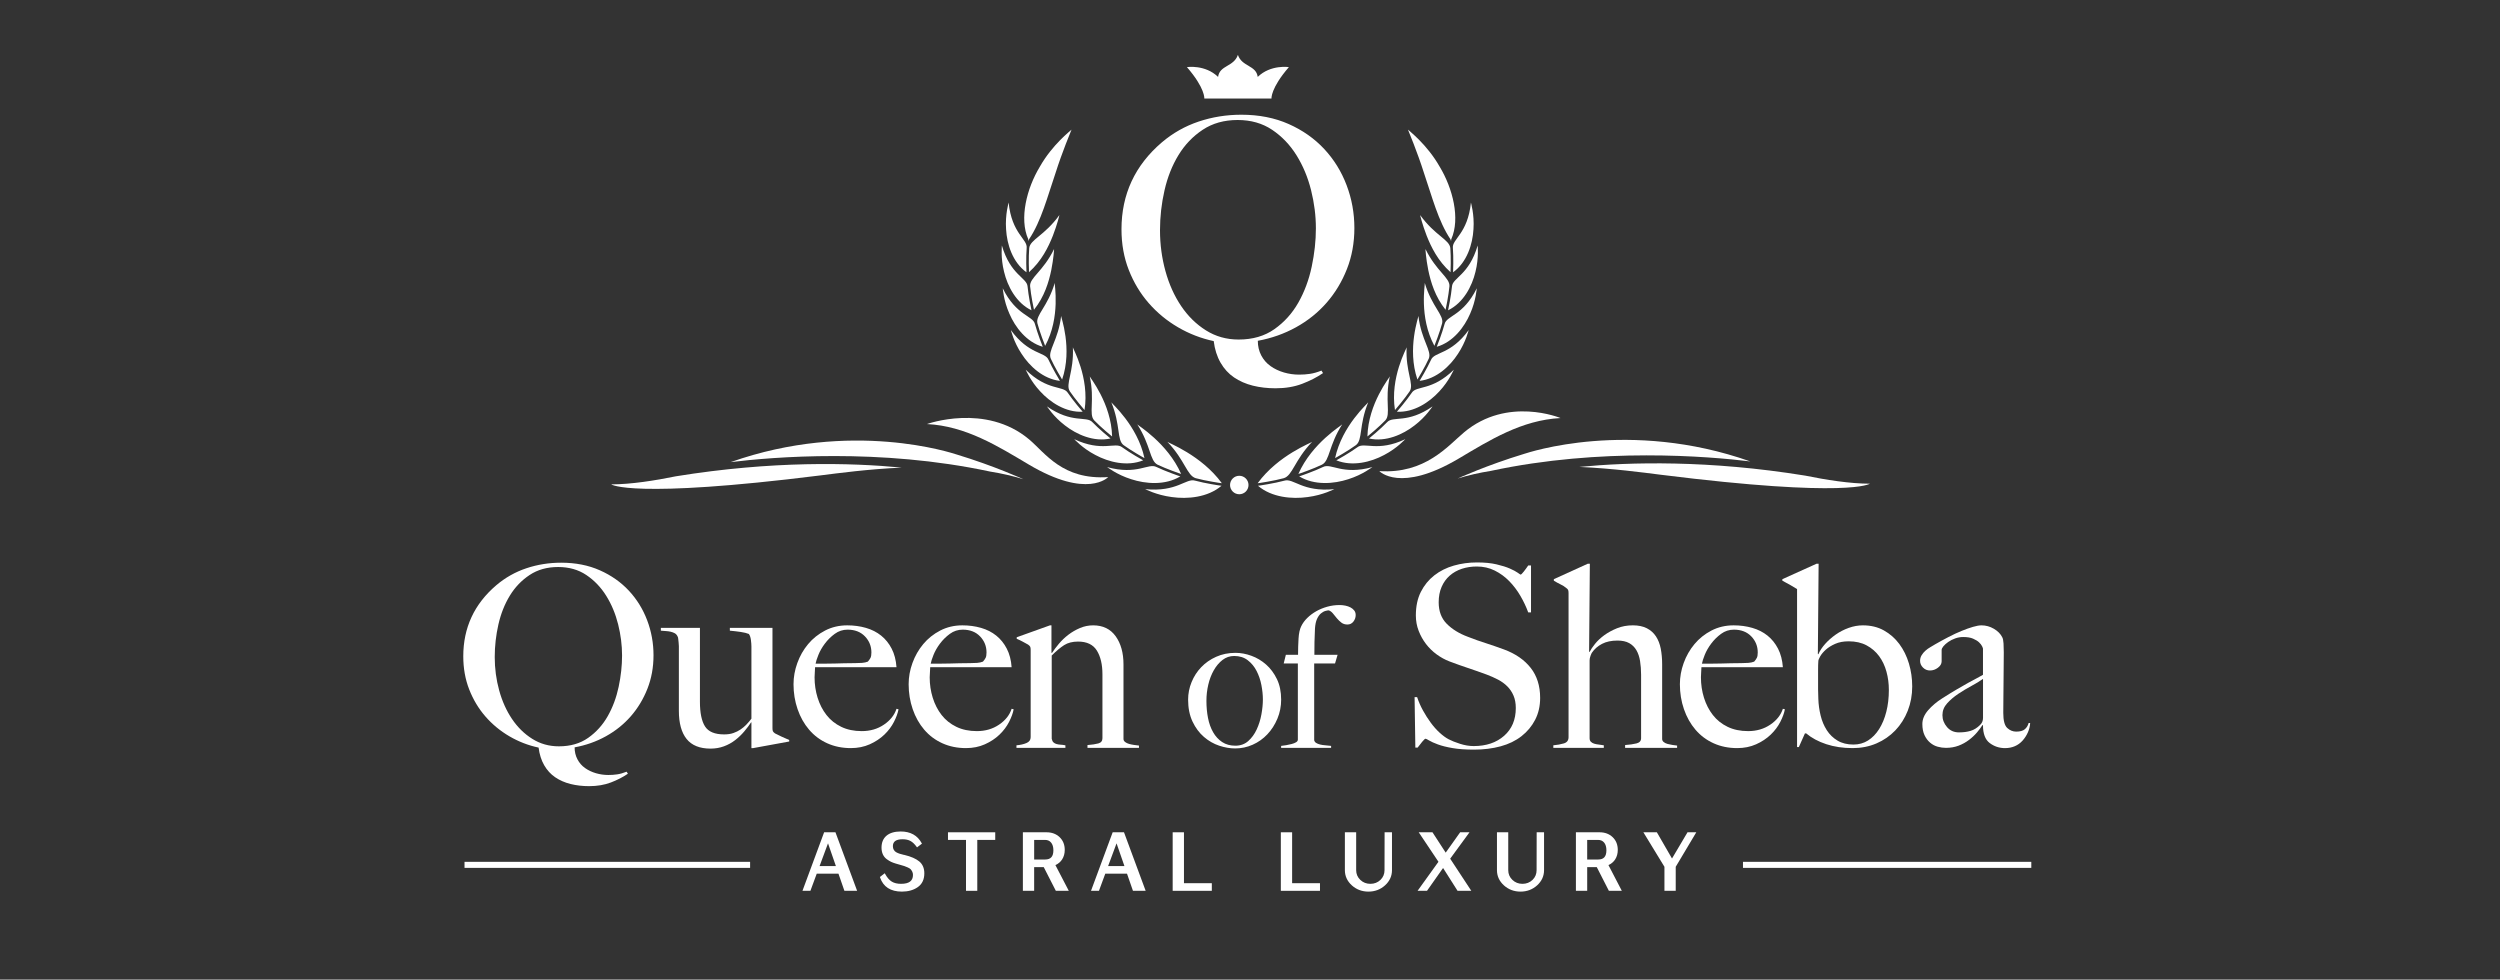 <svg width="245" height="96" viewBox="0 0 245 96" fill="none" xmlns="http://www.w3.org/2000/svg">
<rect x="0" y="0" width="245" height="96" fill="#333333" stroke="none"/>
<path fill-rule="evenodd" clip-rule="evenodd" d="M45.523 85.052H73.51V84.46H45.523V85.052Z" fill="white"/>
<path fill-rule="evenodd" clip-rule="evenodd" d="M170.812 85.052H199.068V84.46H170.812V85.052Z" fill="white"/>
<path fill-rule="evenodd" clip-rule="evenodd" d="M81.917 84.874H80.319L81.145 82.646L81.917 84.874ZM80.764 81.564L78.642 87.299H79.421L80.04 85.621H82.17L82.751 87.299H83.997L81.875 81.564H80.764Z" fill="white"/>
<path fill-rule="evenodd" clip-rule="evenodd" d="M90.085 84.419C89.763 84.152 89.275 83.939 88.641 83.787C88.623 83.781 88.591 83.775 88.551 83.77C88.416 83.739 88.286 83.704 88.167 83.666C88.049 83.628 87.936 83.579 87.831 83.521C87.733 83.468 87.653 83.389 87.593 83.287C87.533 83.186 87.503 83.064 87.503 82.926C87.503 82.47 87.813 82.247 88.452 82.247C88.76 82.247 89.021 82.304 89.227 82.416C89.433 82.528 89.635 82.721 89.827 82.988L89.868 83.044L90.351 82.677L90.323 82.627C89.915 81.87 89.224 81.485 88.269 81.485C87.674 81.485 87.208 81.623 86.884 81.893C86.556 82.167 86.389 82.562 86.389 83.067C86.389 83.316 86.434 83.539 86.521 83.73C86.61 83.923 86.739 84.081 86.903 84.2C87.06 84.314 87.204 84.402 87.33 84.461C87.456 84.52 87.608 84.577 87.783 84.629C87.87 84.656 88.011 84.696 88.209 84.752C88.403 84.806 88.544 84.848 88.63 84.876C88.713 84.904 88.826 84.949 88.964 85.011C89.095 85.07 89.189 85.129 89.244 85.187C89.301 85.248 89.353 85.327 89.401 85.423C89.447 85.515 89.471 85.622 89.471 85.742C89.471 86.33 89.088 86.615 88.299 86.615C87.936 86.615 87.631 86.543 87.394 86.398C87.155 86.253 86.938 86.001 86.745 85.647L86.707 85.577L86.232 85.945L86.247 85.991C86.557 86.911 87.278 87.378 88.391 87.378C89.004 87.378 89.527 87.23 89.943 86.938C90.368 86.641 90.584 86.186 90.584 85.585C90.584 85.085 90.416 84.693 90.085 84.419Z" fill="white"/>
<path fill-rule="evenodd" clip-rule="evenodd" d="M92.902 82.311H94.668V87.3H95.774V82.311H97.533V81.564H92.902V82.311Z" fill="white"/>
<path fill-rule="evenodd" clip-rule="evenodd" d="M103.232 83.326C103.232 83.935 102.971 84.231 102.435 84.231H101.348V82.311H102.412C102.669 82.311 102.864 82.397 103.01 82.576C103.157 82.756 103.232 83.008 103.232 83.326ZM104.089 84.221C104.258 83.957 104.345 83.645 104.345 83.294C104.345 82.781 104.175 82.359 103.842 82.042C103.51 81.725 103.079 81.564 102.564 81.564H100.242V87.299H101.347V84.977H102.286L103.471 87.299H104.74L103.43 84.779C103.711 84.653 103.932 84.466 104.089 84.221Z" fill="white"/>
<path fill-rule="evenodd" clip-rule="evenodd" d="M110.194 84.874H108.596L109.422 82.647L110.194 84.874ZM109.042 81.564L106.919 87.299H107.698L108.317 85.621H110.447L111.029 87.299H112.274L110.152 81.564H109.042Z" fill="white"/>
<path fill-rule="evenodd" clip-rule="evenodd" d="M116.028 81.564H114.922V87.3H118.758V86.553H116.028V81.564Z" fill="white"/>
<path fill-rule="evenodd" clip-rule="evenodd" d="M126.628 81.564H125.522V87.3H129.358V86.553H126.628V81.564Z" fill="white"/>
<path fill-rule="evenodd" clip-rule="evenodd" d="M135.683 85.279C135.683 85.655 135.548 85.976 135.283 86.231C135.017 86.486 134.686 86.616 134.297 86.616C133.909 86.616 133.577 86.485 133.308 86.226C133.04 85.969 132.904 85.651 132.904 85.279V81.564H131.798V85.279C131.798 85.855 132.027 86.355 132.478 86.764C132.927 87.171 133.474 87.378 134.106 87.378C134.737 87.378 135.285 87.171 135.734 86.764C136.185 86.355 136.414 85.855 136.414 85.279V81.564H135.691L135.683 85.279Z" fill="white"/>
<path fill-rule="evenodd" clip-rule="evenodd" d="M144.011 81.564H143.095L141.678 83.559L140.383 81.564H139.035L140.968 84.454L138.922 87.3H139.846L141.421 85.063L142.84 87.3H144.187L142.118 84.152L144.011 81.564Z" fill="white"/>
<path fill-rule="evenodd" clip-rule="evenodd" d="M150.586 85.279C150.586 85.656 150.452 85.976 150.187 86.231C149.921 86.486 149.589 86.616 149.201 86.616C148.813 86.616 148.48 86.485 148.212 86.226C147.944 85.969 147.808 85.651 147.808 85.279V81.564H146.702V85.279C146.702 85.856 146.931 86.355 147.382 86.765C147.831 87.171 148.378 87.378 149.01 87.378C149.641 87.378 150.189 87.171 150.638 86.765C151.089 86.355 151.317 85.856 151.317 85.279V81.564H150.594L150.586 85.279Z" fill="white"/>
<path fill-rule="evenodd" clip-rule="evenodd" d="M157.428 83.326C157.428 83.935 157.168 84.231 156.631 84.231H155.544V82.311H156.609C156.865 82.311 157.06 82.398 157.207 82.576C157.354 82.757 157.428 83.009 157.428 83.326ZM158.287 84.221C158.456 83.958 158.542 83.646 158.542 83.294C158.542 82.781 158.373 82.359 158.04 82.042C157.707 81.725 157.277 81.564 156.762 81.564H154.439V87.299H155.545V84.977H156.484L157.669 87.299H158.938L157.628 84.779C157.907 84.653 158.129 84.466 158.287 84.221Z" fill="white"/>
<path fill-rule="evenodd" clip-rule="evenodd" d="M165.376 81.564L163.856 84.134L162.372 81.564H161.051L163.115 84.945V87.3H164.221V84.945L166.237 81.564H165.376Z" fill="white"/>
<path fill-rule="evenodd" clip-rule="evenodd" d="M60.577 61.184C60.32 60.157 59.931 59.225 59.409 58.388C58.887 57.551 58.236 56.872 57.457 56.35C56.678 55.828 55.759 55.567 54.698 55.567C53.621 55.567 52.689 55.828 51.902 56.35C51.114 56.872 50.468 57.547 49.963 58.375C49.457 59.205 49.084 60.145 48.844 61.197C48.604 62.249 48.484 63.314 48.484 64.391C48.484 65.518 48.629 66.607 48.919 67.659C49.209 68.712 49.627 69.644 50.174 70.456C50.721 71.268 51.383 71.919 52.163 72.407C52.941 72.896 53.811 73.14 54.773 73.14C55.899 73.14 56.857 72.863 57.644 72.308C58.431 71.753 59.069 71.044 59.558 70.183C60.047 69.321 60.403 68.364 60.627 67.312C60.85 66.259 60.962 65.236 60.962 64.242C60.962 63.231 60.834 62.212 60.577 61.184ZM63.447 67.498C63.049 68.509 62.506 69.408 61.819 70.195C61.131 70.982 60.315 71.636 59.37 72.159C58.426 72.681 57.407 73.041 56.313 73.24C56.313 73.671 56.404 74.06 56.587 74.408C56.768 74.756 57.017 75.042 57.332 75.266C57.647 75.489 58.003 75.659 58.401 75.775C58.799 75.891 59.205 75.949 59.619 75.949C59.917 75.949 60.207 75.928 60.489 75.887C60.77 75.846 61.077 75.758 61.409 75.626L61.533 75.825C61.052 76.156 60.497 76.442 59.868 76.682C59.238 76.922 58.525 77.043 57.73 77.043C57.084 77.043 56.478 76.972 55.915 76.832C55.352 76.691 54.85 76.471 54.411 76.173C53.972 75.875 53.611 75.481 53.33 74.992C53.048 74.504 52.866 73.927 52.783 73.265C51.772 73.05 50.819 72.681 49.925 72.159C49.03 71.636 48.247 70.99 47.576 70.22C46.905 69.449 46.374 68.567 45.985 67.573C45.595 66.578 45.401 65.493 45.401 64.316C45.401 61.516 46.478 59.195 48.632 57.356C49.51 56.611 50.492 56.056 51.578 55.691C52.663 55.327 53.802 55.144 54.996 55.144C56.404 55.144 57.668 55.393 58.786 55.89C59.905 56.387 60.853 57.054 61.632 57.891C62.411 58.727 63.008 59.693 63.422 60.787C63.836 61.88 64.044 63.024 64.044 64.217C64.044 65.394 63.845 66.487 63.447 67.498Z" fill="white"/>
<path fill-rule="evenodd" clip-rule="evenodd" d="M73.812 73.314H73.639V70.804L73.614 70.779C73.431 71.061 73.207 71.359 72.942 71.674C72.677 71.989 72.379 72.275 72.048 72.531C71.716 72.788 71.347 72.991 70.941 73.14C70.535 73.29 70.1 73.364 69.636 73.364C68.576 73.364 67.793 73.049 67.287 72.419C66.782 71.79 66.529 70.87 66.529 69.66V63.595V63.322C66.529 63.206 66.521 63.086 66.504 62.962C66.488 62.837 66.475 62.721 66.467 62.614C66.459 62.506 66.438 62.427 66.405 62.377C66.338 62.228 66.243 62.121 66.119 62.054C65.995 61.988 65.858 61.939 65.709 61.905C65.56 61.872 65.402 61.852 65.237 61.843C65.071 61.835 64.913 61.822 64.764 61.806V61.532H68.593V68.766C68.593 69.859 68.759 70.667 69.092 71.189C69.425 71.711 70.05 71.972 70.965 71.972C71.315 71.972 71.619 71.927 71.877 71.835C72.135 71.745 72.368 71.629 72.576 71.488C72.785 71.347 72.976 71.185 73.151 71.003C73.326 70.821 73.488 70.63 73.639 70.431V63.347C73.639 63.181 73.622 62.97 73.589 62.713C73.555 62.456 73.489 62.262 73.39 62.129C73.191 62.046 72.921 61.98 72.582 61.93C72.242 61.88 71.89 61.839 71.525 61.806V61.532H75.702V71.351C75.702 71.484 75.714 71.583 75.739 71.649C75.764 71.715 75.834 71.79 75.95 71.873C76.099 71.956 76.319 72.063 76.609 72.196C76.899 72.329 77.143 72.436 77.342 72.519V72.668L73.812 73.314Z" fill="white"/>
<path fill-rule="evenodd" clip-rule="evenodd" d="M84.764 62.365C84.341 61.926 83.773 61.706 83.061 61.706C82.597 61.706 82.179 61.843 81.806 62.117C81.433 62.39 81.11 62.709 80.837 63.074C80.563 63.438 80.352 63.807 80.203 64.18C80.053 64.553 79.962 64.839 79.929 65.037H80.948C81.246 65.037 81.54 65.033 81.831 65.025C82.12 65.017 82.423 65.009 82.738 65C83.052 64.992 83.4 64.987 83.782 64.987C84.031 64.987 84.262 64.98 84.478 64.963C84.693 64.947 84.884 64.905 85.049 64.839C85.165 64.706 85.252 64.582 85.311 64.466C85.368 64.35 85.398 64.176 85.398 63.943C85.398 63.331 85.186 62.804 84.764 62.365ZM87.609 70.742C87.376 71.198 87.062 71.616 86.664 71.997C86.266 72.378 85.79 72.693 85.235 72.942C84.679 73.19 84.062 73.314 83.383 73.314C82.537 73.314 81.767 73.157 81.071 72.842C80.375 72.528 79.782 72.084 79.294 71.512C78.805 70.941 78.428 70.269 78.163 69.499C77.897 68.729 77.765 67.912 77.765 67.051C77.765 66.355 77.889 65.663 78.138 64.975C78.386 64.287 78.738 63.67 79.194 63.123C79.65 62.577 80.205 62.133 80.86 61.793C81.514 61.454 82.239 61.284 83.035 61.284C83.681 61.284 84.29 61.367 84.862 61.532C85.434 61.698 85.93 61.951 86.353 62.291C86.776 62.63 87.12 63.057 87.385 63.571C87.65 64.085 87.807 64.689 87.857 65.385H79.878C79.878 65.518 79.869 65.671 79.853 65.845C79.836 66.019 79.828 66.197 79.828 66.379C79.828 67.075 79.927 67.743 80.126 68.38C80.325 69.019 80.615 69.582 80.996 70.071C81.377 70.56 81.858 70.945 82.438 71.227C83.018 71.509 83.689 71.649 84.451 71.649C85.28 71.649 86.005 71.438 86.626 71.015C87.248 70.593 87.658 70.075 87.857 69.462L88.056 69.511C87.989 69.876 87.84 70.286 87.609 70.742Z" fill="white"/>
<path fill-rule="evenodd" clip-rule="evenodd" d="M96.045 62.365C95.623 61.926 95.055 61.706 94.343 61.706C93.879 61.706 93.461 61.843 93.087 62.117C92.715 62.39 92.391 62.709 92.118 63.074C91.844 63.438 91.633 63.807 91.484 64.18C91.335 64.553 91.244 64.838 91.211 65.037H92.23C92.528 65.037 92.822 65.033 93.113 65.024C93.402 65.016 93.705 65.008 94.019 65C94.334 64.992 94.682 64.987 95.063 64.987C95.312 64.987 95.544 64.979 95.76 64.963C95.975 64.946 96.165 64.905 96.331 64.838C96.447 64.706 96.534 64.582 96.593 64.465C96.65 64.35 96.679 64.175 96.679 63.943C96.679 63.331 96.468 62.804 96.045 62.365ZM98.891 70.742C98.659 71.198 98.344 71.616 97.947 71.997C97.549 72.379 97.072 72.693 96.517 72.942C95.961 73.19 95.345 73.314 94.665 73.314C93.82 73.314 93.049 73.157 92.354 72.842C91.657 72.528 91.065 72.084 90.576 71.512C90.087 70.941 89.71 70.269 89.445 69.499C89.18 68.729 89.047 67.912 89.047 67.051C89.047 66.355 89.171 65.663 89.42 64.975C89.669 64.288 90.02 63.67 90.477 63.123C90.932 62.577 91.487 62.133 92.142 61.793C92.796 61.454 93.521 61.284 94.317 61.284C94.963 61.284 95.573 61.367 96.144 61.532C96.716 61.698 97.213 61.951 97.635 62.291C98.058 62.631 98.402 63.057 98.667 63.571C98.932 64.085 99.09 64.689 99.139 65.385H91.16C91.16 65.518 91.151 65.671 91.136 65.845C91.119 66.019 91.11 66.197 91.11 66.379C91.11 67.076 91.21 67.743 91.409 68.38C91.608 69.019 91.897 69.582 92.278 70.071C92.659 70.56 93.14 70.945 93.721 71.227C94.3 71.509 94.971 71.649 95.734 71.649C96.562 71.649 97.288 71.438 97.909 71.015C98.531 70.593 98.941 70.075 99.139 69.462L99.338 69.512C99.272 69.876 99.123 70.286 98.891 70.742Z" fill="white"/>
<path fill-rule="evenodd" clip-rule="evenodd" d="M106.573 73.29V73.016C107.02 72.983 107.376 72.929 107.642 72.855C107.907 72.78 108.039 72.61 108.039 72.345V66.081C108.039 65.12 107.857 64.345 107.493 63.757C107.128 63.169 106.515 62.874 105.653 62.874C105.106 62.874 104.65 62.991 104.286 63.222C103.921 63.455 103.515 63.794 103.068 64.242V72.395C103.101 72.561 103.159 72.681 103.242 72.755C103.325 72.83 103.424 72.884 103.541 72.916C103.656 72.95 103.789 72.97 103.938 72.979C104.087 72.987 104.244 73.008 104.41 73.041V73.29H99.613V73.041C99.994 73.008 100.321 72.933 100.595 72.817C100.868 72.701 101.005 72.511 101.005 72.246V63.695C101.005 63.562 100.992 63.463 100.967 63.397C100.943 63.331 100.872 63.256 100.756 63.173C100.607 63.09 100.433 62.995 100.235 62.887C100.036 62.779 99.837 62.684 99.638 62.601V62.452L102.894 61.284H103.043V63.968L103.093 63.993C103.275 63.712 103.502 63.409 103.774 63.086C104.046 62.763 104.356 62.468 104.703 62.203C105.05 61.939 105.429 61.719 105.842 61.545C106.255 61.37 106.685 61.284 107.13 61.284C108.088 61.284 108.823 61.64 109.335 62.352C109.847 63.065 110.102 63.985 110.102 65.112V72.419C110.102 72.536 110.156 72.635 110.264 72.718C110.372 72.801 110.5 72.863 110.649 72.904C110.799 72.946 110.96 72.979 111.134 73.004C111.308 73.028 111.47 73.05 111.619 73.066V73.29H106.573Z" fill="white"/>
<path fill-rule="evenodd" clip-rule="evenodd" d="M123.618 67.14C123.521 66.639 123.364 66.176 123.145 65.752C122.927 65.328 122.638 64.978 122.278 64.702C121.918 64.426 121.475 64.287 120.948 64.287C120.524 64.287 120.145 64.416 119.811 64.673C119.476 64.93 119.191 65.268 118.953 65.685C118.715 66.103 118.535 66.572 118.413 67.092C118.291 67.613 118.23 68.143 118.23 68.682C118.23 69.274 118.281 69.832 118.384 70.36C118.487 70.887 118.654 71.353 118.885 71.757C119.116 72.162 119.412 72.483 119.772 72.721C120.132 72.959 120.562 73.078 121.064 73.078C121.565 73.078 121.985 72.926 122.326 72.625C122.667 72.323 122.943 71.944 123.155 71.487C123.367 71.031 123.521 70.54 123.618 70.013C123.714 69.486 123.762 68.997 123.762 68.547C123.762 68.111 123.714 67.641 123.618 67.14ZM125.187 70.427C124.942 71.011 124.615 71.523 124.204 71.959C123.792 72.396 123.313 72.737 122.767 72.981C122.221 73.225 121.646 73.347 121.042 73.347C120.541 73.347 120.02 73.257 119.481 73.077C118.941 72.898 118.443 72.612 117.987 72.219C117.53 71.828 117.158 71.326 116.869 70.716C116.58 70.106 116.435 69.389 116.435 68.566C116.435 67.976 116.547 67.403 116.773 66.851C116.997 66.299 117.312 65.81 117.717 65.386C118.122 64.962 118.61 64.621 119.182 64.365C119.754 64.107 120.387 63.979 121.081 63.979C121.595 63.979 122.115 64.075 122.642 64.268C123.169 64.46 123.648 64.747 124.078 65.126C124.509 65.505 124.862 65.98 125.139 66.552C125.415 67.124 125.553 67.796 125.553 68.566C125.553 69.222 125.431 69.842 125.187 70.427Z" fill="white"/>
<path fill-rule="evenodd" clip-rule="evenodd" d="M132.636 60.913C132.488 61.106 132.292 61.203 132.048 61.203C131.816 61.203 131.62 61.142 131.46 61.02C131.299 60.898 131.151 60.756 131.017 60.596C130.882 60.435 130.753 60.277 130.631 60.123C130.508 59.969 130.37 59.866 130.216 59.815C130.139 59.815 130.03 59.834 129.889 59.873C129.747 59.911 129.603 59.992 129.455 60.114C129.307 60.236 129.179 60.416 129.069 60.654C128.96 60.891 128.892 61.209 128.867 61.608C128.841 62.122 128.825 62.562 128.819 62.928C128.812 63.294 128.809 63.709 128.809 64.171H131.084L130.834 65.019H128.79V72.537C128.815 72.653 128.88 72.743 128.983 72.808C129.086 72.872 129.214 72.923 129.368 72.962C129.523 73 129.693 73.026 129.879 73.039C130.065 73.051 130.255 73.071 130.448 73.097V73.289H125.551V73.097C125.693 73.084 125.857 73.061 126.043 73.029C126.229 72.997 126.409 72.959 126.583 72.913C126.756 72.869 126.901 72.811 127.017 72.74C127.132 72.67 127.19 72.583 127.19 72.48V65.019H125.802L126.014 64.171H127.209C127.209 63.632 127.225 63.102 127.257 62.581C127.289 62.06 127.376 61.659 127.518 61.376C127.659 61.081 127.858 60.807 128.115 60.557C128.372 60.306 128.665 60.088 128.992 59.901C129.32 59.715 129.68 59.567 130.072 59.458C130.464 59.349 130.865 59.294 131.277 59.294C131.469 59.294 131.659 59.314 131.846 59.352C132.032 59.391 132.199 59.449 132.347 59.526C132.494 59.603 132.616 59.703 132.713 59.825C132.809 59.947 132.857 60.098 132.857 60.277C132.857 60.509 132.783 60.721 132.636 60.913Z" fill="white"/>
<path fill-rule="evenodd" clip-rule="evenodd" d="M150.449 70.531C150.126 71.16 149.678 71.699 149.107 72.146C148.535 72.594 147.851 72.926 147.056 73.141C146.261 73.356 145.391 73.464 144.446 73.464C143.634 73.464 142.938 73.414 142.358 73.314C141.778 73.215 141.297 73.095 140.916 72.954C140.535 72.814 140.249 72.685 140.059 72.569C139.868 72.453 139.748 72.395 139.699 72.395C139.649 72.395 139.541 72.494 139.375 72.693C139.209 72.892 139.06 73.083 138.928 73.265H138.704L138.629 68.318H138.878C139.027 68.766 139.217 69.201 139.45 69.624C139.682 70.046 139.935 70.444 140.208 70.816C140.482 71.189 140.771 71.517 141.078 71.798C141.384 72.08 141.678 72.295 141.961 72.445C142.242 72.594 142.614 72.743 143.079 72.892C143.542 73.041 143.99 73.115 144.421 73.115C145.647 73.115 146.642 72.78 147.404 72.109C148.166 71.438 148.548 70.531 148.548 69.387C148.548 68.923 148.473 68.517 148.324 68.169C148.174 67.821 147.972 67.519 147.715 67.262C147.458 67.005 147.155 66.786 146.808 66.603C146.459 66.421 146.087 66.255 145.689 66.106C145.291 65.957 144.943 65.833 144.645 65.733C144.347 65.634 144.069 65.538 143.812 65.447C143.555 65.357 143.29 65.266 143.017 65.174C142.743 65.083 142.416 64.963 142.035 64.814C141.604 64.648 141.19 64.42 140.792 64.13C140.395 63.84 140.046 63.5 139.748 63.111C139.45 62.722 139.209 62.291 139.027 61.818C138.845 61.346 138.754 60.845 138.754 60.314C138.754 59.42 138.917 58.649 139.244 58.003C139.571 57.356 140.01 56.818 140.561 56.387C141.113 55.956 141.749 55.638 142.47 55.43C143.191 55.223 143.949 55.119 144.744 55.119C145.49 55.119 146.128 55.181 146.658 55.306C147.188 55.43 147.623 55.567 147.963 55.716C148.303 55.865 148.56 56.002 148.734 56.126C148.908 56.251 149.003 56.312 149.02 56.312C149.069 56.312 149.173 56.213 149.33 56.014C149.488 55.815 149.633 55.616 149.765 55.417H150.039V60.016H149.765C149.567 59.469 149.309 58.926 148.995 58.388C148.68 57.85 148.315 57.369 147.901 56.947C147.487 56.524 147.015 56.18 146.484 55.915C145.954 55.65 145.366 55.517 144.719 55.517C144.206 55.517 143.721 55.592 143.265 55.74C142.81 55.89 142.412 56.114 142.072 56.412C141.732 56.71 141.467 57.079 141.277 57.518C141.086 57.958 140.991 58.459 140.991 59.022C140.991 59.9 141.255 60.604 141.784 61.135C142.313 61.665 142.999 62.088 143.842 62.402C144.173 62.535 144.483 62.651 144.772 62.75C145.061 62.849 145.347 62.946 145.628 63.036C145.908 63.128 146.194 63.223 146.483 63.322C146.772 63.421 147.074 63.53 147.388 63.645C148.512 64.059 149.384 64.66 150.004 65.447C150.624 66.234 150.934 67.216 150.934 68.393C150.934 69.189 150.772 69.901 150.449 70.531Z" fill="white"/>
<path fill-rule="evenodd" clip-rule="evenodd" d="M159.261 73.289V73.015C159.708 72.983 160.081 72.928 160.379 72.854C160.678 72.779 160.827 72.61 160.827 72.344V66.131C160.827 65.65 160.793 65.202 160.727 64.788C160.661 64.374 160.541 64.017 160.367 63.719C160.193 63.421 159.957 63.189 159.658 63.023C159.36 62.858 158.979 62.775 158.515 62.775C157.919 62.775 157.413 62.883 156.999 63.098C156.585 63.313 156.253 63.603 156.005 63.968C155.971 64.017 155.926 64.121 155.868 64.279C155.81 64.436 155.781 64.581 155.781 64.713V72.344C155.781 72.494 155.822 72.61 155.905 72.692C155.988 72.776 156.095 72.838 156.228 72.879C156.36 72.921 156.51 72.95 156.676 72.966C156.841 72.983 157.007 73.007 157.173 73.04V73.289H152.226V73.04C152.607 73.007 152.951 72.945 153.258 72.854C153.564 72.763 153.718 72.56 153.718 72.245V58.127C153.718 57.994 153.705 57.894 153.68 57.828C153.655 57.762 153.585 57.688 153.469 57.604C153.336 57.489 153.158 57.377 152.934 57.269C152.711 57.161 152.491 57.041 152.276 56.908V56.759L155.607 55.243H155.805L155.731 63.868L155.781 63.893C155.896 63.661 156.073 63.396 156.313 63.098C156.553 62.8 156.854 62.518 157.217 62.252C157.581 61.988 157.997 61.76 158.468 61.569C158.939 61.379 159.455 61.283 160.017 61.283C160.561 61.283 161.019 61.379 161.391 61.569C161.762 61.76 162.06 62.025 162.283 62.364C162.506 62.704 162.663 63.106 162.754 63.57C162.844 64.034 162.89 64.539 162.89 65.086V72.419C162.89 72.535 162.94 72.635 163.039 72.717C163.139 72.8 163.263 72.862 163.412 72.904C163.561 72.945 163.718 72.978 163.884 73.003C164.05 73.028 164.207 73.049 164.356 73.066V73.289H159.261Z" fill="white"/>
<path fill-rule="evenodd" clip-rule="evenodd" d="M171.626 62.365C171.203 61.926 170.635 61.706 169.923 61.706C169.458 61.706 169.04 61.843 168.668 62.116C168.294 62.39 167.971 62.709 167.698 63.074C167.425 63.438 167.213 63.806 167.064 64.179C166.915 64.552 166.823 64.838 166.791 65.037H167.81C168.108 65.037 168.402 65.033 168.692 65.024C168.982 65.016 169.284 65.008 169.6 65C169.914 64.992 170.262 64.987 170.644 64.987C170.892 64.987 171.124 64.979 171.34 64.962C171.555 64.946 171.745 64.905 171.911 64.838C172.027 64.706 172.114 64.581 172.172 64.465C172.23 64.349 172.259 64.175 172.259 63.943C172.259 63.33 172.048 62.804 171.626 62.365ZM174.472 70.741C174.24 71.197 173.925 71.616 173.527 71.997C173.13 72.378 172.653 72.693 172.098 72.941C171.542 73.19 170.926 73.314 170.246 73.314C169.401 73.314 168.63 73.157 167.934 72.842C167.238 72.528 166.646 72.084 166.157 71.512C165.668 70.94 165.291 70.269 165.026 69.499C164.761 68.728 164.629 67.912 164.629 67.05C164.629 66.354 164.753 65.663 165.001 64.975C165.25 64.287 165.602 63.67 166.058 63.123C166.513 62.576 167.068 62.133 167.723 61.793C168.378 61.454 169.103 61.284 169.898 61.284C170.545 61.284 171.153 61.367 171.725 61.532C172.297 61.698 172.794 61.951 173.217 62.29C173.639 62.63 173.983 63.057 174.248 63.57C174.513 64.085 174.67 64.689 174.721 65.385H166.741C166.741 65.518 166.733 65.671 166.716 65.845C166.7 66.019 166.692 66.197 166.692 66.379C166.692 67.075 166.791 67.742 166.99 68.38C167.189 69.018 167.479 69.582 167.86 70.07C168.241 70.559 168.721 70.945 169.302 71.226C169.881 71.508 170.553 71.649 171.315 71.649C172.144 71.649 172.868 71.437 173.49 71.015C174.112 70.593 174.522 70.075 174.721 69.461L174.919 69.511C174.853 69.876 174.704 70.286 174.472 70.741Z" fill="white"/>
<path fill-rule="evenodd" clip-rule="evenodd" d="M184.872 65.82C184.716 65.248 184.476 64.743 184.154 64.303C183.832 63.865 183.423 63.513 182.928 63.247C182.433 62.982 181.847 62.849 181.17 62.849C180.658 62.849 180.216 62.933 179.845 63.098C179.473 63.264 179.167 63.455 178.928 63.67C178.689 63.886 178.507 64.101 178.383 64.316C178.259 64.532 178.197 64.689 178.197 64.788C178.181 64.987 178.172 65.277 178.172 65.658V66.553V67.548C178.172 67.863 178.181 68.178 178.197 68.492C178.214 69.039 178.289 69.582 178.421 70.12C178.552 70.659 178.754 71.139 179.027 71.562C179.3 71.985 179.65 72.324 180.08 72.581C180.51 72.838 181.029 72.966 181.64 72.966C182.169 72.966 182.644 72.834 183.065 72.569C183.486 72.303 183.849 71.931 184.154 71.45C184.459 70.969 184.695 70.402 184.86 69.747C185.025 69.093 185.108 68.385 185.108 67.622C185.108 66.992 185.03 66.392 184.872 65.82ZM186.962 69.648C186.672 70.385 186.266 71.028 185.744 71.574C185.222 72.121 184.605 72.548 183.892 72.855C183.18 73.161 182.401 73.314 181.556 73.314C180.611 73.314 179.749 73.186 178.971 72.929C178.192 72.672 177.537 72.32 177.007 71.873H176.883L176.286 73.215H176.112V57.729C175.963 57.63 175.756 57.505 175.491 57.356C175.225 57.207 174.952 57.058 174.671 56.909V56.76L178.026 55.243H178.225L178.15 64.093L178.2 64.117C178.349 63.769 178.572 63.43 178.869 63.098C179.167 62.767 179.51 62.464 179.898 62.191C180.286 61.918 180.712 61.698 181.175 61.532C181.637 61.367 182.101 61.284 182.563 61.284C183.34 61.284 184.026 61.45 184.621 61.781C185.215 62.112 185.72 62.556 186.133 63.11C186.546 63.666 186.86 64.304 187.075 65.024C187.29 65.745 187.397 66.495 187.397 67.274C187.397 68.119 187.252 68.91 186.962 69.648Z" fill="white"/>
<path fill-rule="evenodd" clip-rule="evenodd" d="M194.336 66.529C194.038 66.744 193.665 66.972 193.218 67.213C192.77 67.453 192.335 67.714 191.913 67.995C191.49 68.278 191.125 68.588 190.819 68.928C190.512 69.267 190.359 69.653 190.359 70.084C190.359 70.514 190.508 70.904 190.806 71.251C191.104 71.6 191.494 71.774 191.975 71.774C192.405 71.774 192.786 71.724 193.118 71.624C193.449 71.525 193.756 71.335 194.038 71.053C194.237 70.871 194.336 70.639 194.336 70.357V66.529ZM198.732 71.774C198.599 72.072 198.425 72.342 198.21 72.582C197.994 72.822 197.741 73.004 197.452 73.128C197.161 73.253 196.843 73.315 196.495 73.315C195.931 73.315 195.43 73.149 194.991 72.817C194.552 72.487 194.332 71.906 194.332 71.078L194.283 71.053C194.15 71.268 193.972 71.509 193.748 71.774C193.524 72.039 193.259 72.288 192.953 72.519C192.646 72.751 192.307 72.938 191.934 73.079C191.56 73.219 191.151 73.29 190.703 73.29C190.438 73.29 190.169 73.253 189.895 73.178C189.622 73.103 189.373 72.971 189.15 72.78C188.925 72.59 188.743 72.345 188.602 72.047C188.462 71.748 188.391 71.384 188.391 70.953C188.391 70.49 188.578 70.042 188.95 69.611C189.323 69.18 189.783 68.79 190.33 68.443C190.877 68.094 191.362 67.796 191.784 67.548C192.207 67.299 192.576 67.088 192.891 66.914C193.205 66.74 193.483 66.591 193.723 66.467C193.963 66.343 194.166 66.231 194.332 66.131V63.571C194.332 63.538 194.303 63.459 194.245 63.334C194.187 63.21 194.087 63.082 193.947 62.949C193.806 62.817 193.611 62.697 193.362 62.589C193.114 62.481 192.791 62.428 192.393 62.428C192.128 62.428 191.867 62.473 191.611 62.564C191.353 62.655 191.126 62.772 190.927 62.912C190.728 63.053 190.57 63.194 190.455 63.334C190.338 63.475 190.28 63.596 190.28 63.695V64.814C190.28 65.046 190.16 65.253 189.92 65.435C189.68 65.618 189.419 65.708 189.137 65.708C188.872 65.708 188.644 65.613 188.454 65.423C188.263 65.233 188.168 65.012 188.168 64.764C188.168 64.565 188.217 64.383 188.317 64.217C188.416 64.052 188.541 63.902 188.69 63.77C188.839 63.637 189 63.521 189.174 63.422C189.348 63.322 189.501 63.232 189.634 63.148C190.065 62.9 190.504 62.66 190.952 62.428C191.399 62.195 191.825 61.996 192.232 61.831C192.638 61.665 193.01 61.533 193.35 61.433C193.69 61.334 193.967 61.284 194.183 61.284C194.614 61.284 195.02 61.396 195.401 61.62C195.782 61.843 196.056 62.121 196.221 62.452C196.287 62.568 196.329 62.772 196.346 63.061C196.362 63.351 196.371 63.637 196.371 63.919C196.371 64.515 196.366 65.054 196.358 65.535C196.349 66.015 196.346 66.479 196.346 66.927C196.346 67.374 196.341 67.834 196.333 68.306C196.325 68.778 196.321 69.296 196.321 69.86C196.321 70.605 196.449 71.098 196.706 71.338C196.963 71.579 197.257 71.699 197.588 71.699C197.969 71.699 198.251 71.621 198.434 71.463C198.616 71.306 198.74 71.103 198.806 70.854H198.955C198.939 71.169 198.864 71.475 198.732 71.774Z" fill="white"/>
<path fill-rule="evenodd" clip-rule="evenodd" d="M123.257 7.537C123.102 6.373 121.717 6.562 121.314 5.378C120.912 6.562 119.527 6.373 119.372 7.537C118.094 6.301 116.318 6.577 116.318 6.577C118.118 8.652 118.023 9.656 118.023 9.656H121.314H124.606C124.606 9.656 124.511 8.652 126.311 6.577C126.311 6.577 124.535 6.301 123.257 7.537Z" fill="white"/>
<path fill-rule="evenodd" clip-rule="evenodd" d="M131.999 26.367C131.512 27.605 130.847 28.706 130.006 29.669C129.163 30.633 128.165 31.434 127.008 32.073C125.852 32.712 124.604 33.153 123.266 33.397C123.266 33.924 123.377 34.401 123.6 34.827C123.823 35.253 124.127 35.603 124.513 35.877C124.898 36.151 125.335 36.358 125.822 36.501C126.308 36.643 126.806 36.714 127.313 36.714C127.678 36.714 128.032 36.688 128.378 36.638C128.722 36.587 129.097 36.48 129.504 36.318L129.656 36.562C129.068 36.967 128.388 37.317 127.617 37.611C126.846 37.905 125.974 38.052 125 38.052C124.209 38.052 123.468 37.966 122.778 37.794C122.089 37.621 121.475 37.353 120.937 36.988C120.399 36.622 119.958 36.141 119.614 35.542C119.268 34.943 119.045 34.239 118.944 33.427C117.707 33.164 116.54 32.712 115.445 32.073C114.349 31.434 113.39 30.642 112.569 29.699C111.747 28.756 111.098 27.676 110.621 26.459C110.144 25.241 109.906 23.913 109.906 22.472C109.906 19.044 111.225 16.203 113.862 13.951C114.937 13.038 116.139 12.359 117.468 11.913C118.797 11.467 120.192 11.243 121.653 11.243C123.377 11.243 124.924 11.548 126.293 12.156C127.663 12.765 128.824 13.582 129.777 14.606C130.731 15.631 131.461 16.812 131.968 18.151C132.476 19.49 132.729 20.889 132.729 22.35C132.729 23.791 132.486 25.13 131.999 26.367ZM128.485 18.637C128.17 17.38 127.694 16.238 127.055 15.214C126.416 14.19 125.619 13.358 124.666 12.719C123.712 12.08 122.586 11.76 121.288 11.76C119.969 11.76 118.828 12.08 117.865 12.719C116.901 13.358 116.11 14.184 115.491 15.199C114.872 16.213 114.415 17.365 114.122 18.653C113.827 19.941 113.68 21.245 113.68 22.563C113.68 23.943 113.858 25.277 114.213 26.565C114.568 27.853 115.081 28.994 115.75 29.988C116.419 30.982 117.231 31.779 118.184 32.377C119.138 32.976 120.203 33.275 121.379 33.275C122.759 33.275 123.931 32.935 124.894 32.255C125.858 31.576 126.639 30.708 127.238 29.654C127.836 28.599 128.272 27.427 128.546 26.139C128.82 24.85 128.957 23.598 128.957 22.38C128.957 21.143 128.799 19.896 128.485 18.637Z" fill="white"/>
<path fill-rule="evenodd" clip-rule="evenodd" d="M108.604 46.754C108.604 46.754 106.584 48.944 100.825 45.528C97.785 43.723 94.653 41.752 90.843 41.557C90.843 41.557 96.587 39.479 100.846 43.054C102.433 44.386 104.112 47.054 108.604 46.754Z" fill="white"/>
<path fill-rule="evenodd" clip-rule="evenodd" d="M135.172 46.167C135.172 46.167 137.193 48.356 142.952 44.94C145.992 43.135 149.124 41.165 152.934 40.969C152.934 40.969 147.735 38.796 143.476 42.371C141.889 43.704 139.665 46.466 135.172 46.167Z" fill="white"/>
<path fill-rule="evenodd" clip-rule="evenodd" d="M140.243 35.258C139.889 36.038 139.128 37.331 139.119 37.325C140.775 37.137 142.101 35.88 142.879 34.678C143.677 33.476 143.926 32.328 143.933 32.343C142.171 34.77 140.576 34.463 140.243 35.258ZM141.567 31.76C141.348 32.59 140.812 33.989 140.802 33.986C142.405 33.523 143.507 32.061 144.074 30.742C144.662 29.42 144.716 28.24 144.724 28.254C143.392 30.956 141.764 30.919 141.567 31.76ZM142.293 28.081C142.216 28.94 141.919 30.413 141.91 30.41C143.414 29.683 144.259 28.05 144.594 26.644C144.952 25.231 144.8 24.046 144.811 24.058C143.961 26.976 142.345 27.213 142.293 28.081ZM138.354 38.49C137.876 39.203 136.903 40.355 136.894 40.349C138.563 40.439 140.084 39.416 141.049 38.36C142.038 37.305 142.471 36.216 142.476 36.232C140.339 38.329 138.817 37.761 138.354 38.49ZM142.382 24.303C142.455 25.174 142.412 26.686 142.401 26.685C143.762 25.707 144.317 23.937 144.4 22.474C144.504 21.001 144.138 19.836 144.152 19.847C143.841 22.919 142.281 23.428 142.382 24.303ZM125.866 47.106C124.964 47.358 123.287 47.617 123.281 47.605C124.627 48.754 126.624 48.929 128.149 48.712C129.696 48.513 130.77 47.921 130.767 47.938C127.626 48.246 126.762 46.83 125.866 47.106ZM129.656 45.766C128.848 46.161 127.326 46.694 127.32 46.683C128.798 47.585 130.719 47.427 132.133 46.963C133.569 46.512 134.498 45.756 134.497 45.773C131.534 46.593 130.456 45.347 129.656 45.766ZM135.936 41.375C135.34 42.001 134.17 42.98 134.162 42.972C135.803 43.34 137.487 42.58 138.622 41.696C139.779 40.816 140.387 39.811 140.39 39.828C137.929 41.545 136.519 40.73 135.936 41.375ZM133.027 43.828C132.32 44.347 130.967 45.12 130.961 45.111C132.538 45.751 134.354 45.281 135.638 44.594C136.944 43.916 137.718 43.022 137.719 43.039C134.983 44.329 133.722 43.287 133.027 43.828ZM128.588 43.299C128.559 43.379 125.26 44.599 123.249 47.357C123.255 47.369 124.912 47.113 125.804 46.864C126.676 46.609 126.839 45.135 128.588 43.299ZM136.706 40.184C136.714 40.19 137.676 39.051 138.149 38.346C138.606 37.646 137.734 36.458 137.848 34.039C137.869 34.123 136.204 36.992 136.706 40.184ZM134.007 42.776C134.014 42.785 135.171 41.817 135.761 41.197C136.334 40.581 135.681 39.258 136.201 36.884C136.209 36.969 134.083 39.531 134.007 42.776ZM130.839 44.891C130.846 44.901 132.183 44.137 132.882 43.622C133.562 43.108 133.156 41.688 134.086 39.424C134.08 39.509 131.53 41.694 130.839 44.891ZM127.241 46.445C127.247 46.456 128.752 45.929 129.55 45.538C130.332 45.144 130.198 43.672 131.537 41.586C131.52 41.67 128.578 43.407 127.241 46.445ZM140.571 33.892C140.581 33.895 141.11 32.512 141.327 31.692C141.53 30.881 140.315 30.057 139.628 27.729C139.678 27.805 139.037 31.073 140.571 33.892ZM138.907 37.195C138.916 37.2 139.669 35.922 140.018 35.15C140.352 34.386 139.292 33.366 139.003 30.963C139.037 31.044 137.867 34.148 138.907 37.195ZM141.666 30.358C141.676 30.36 141.969 28.904 142.045 28.055C142.108 27.216 140.776 26.61 139.698 24.41C139.69 24.417 139.74 25.311 139.97 26.47C140.213 27.638 140.636 29.071 141.666 30.358ZM142.151 26.674C142.162 26.675 142.205 25.179 142.133 24.319C142.048 23.472 140.634 23.1 139.175 21.078C139.167 21.086 139.381 21.976 139.811 23.095C140.257 24.221 140.919 25.574 142.151 26.674ZM142.2 23.613C142.201 23.618 142.202 23.623 142.202 23.627C142.202 23.625 142.202 23.622 142.202 23.621C142.204 23.622 142.204 23.625 142.205 23.627C142.204 23.622 142.204 23.618 142.204 23.613C142.212 23.555 142.219 23.496 142.226 23.438C143.123 21.423 142.37 18.459 141.089 16.337C139.852 14.157 138.088 12.82 137.988 12.709C137.986 12.706 137.983 12.703 137.98 12.699C137.98 12.699 137.981 12.701 137.983 12.705C137.98 12.703 137.978 12.701 137.978 12.701C137.98 12.705 137.983 12.708 137.985 12.711C138.046 12.882 138.88 14.835 139.57 17.018C140.329 19.228 140.945 21.668 142.144 23.447C142.163 23.502 142.182 23.558 142.2 23.613Z" fill="white"/>
<path fill-rule="evenodd" clip-rule="evenodd" d="M99.062 32.343C99.069 32.328 99.318 33.476 100.116 34.678C100.893 35.88 102.22 37.137 103.876 37.326C103.867 37.331 103.105 36.039 102.753 35.258C102.419 34.463 100.823 34.77 99.062 32.343ZM98.269 28.255C98.278 28.241 98.332 29.421 98.921 30.743C99.487 32.062 100.589 33.523 102.191 33.986C102.182 33.99 101.646 32.59 101.426 31.761C101.229 30.92 99.602 30.956 98.269 28.255ZM98.183 24.058C98.195 24.046 98.043 25.231 98.4 26.644C98.737 28.05 99.581 29.683 101.086 30.41C101.076 30.413 100.779 28.94 100.702 28.081C100.65 27.213 99.034 26.976 98.183 24.058ZM100.519 36.232C100.524 36.217 100.957 37.305 101.945 38.36C102.911 39.417 104.432 40.439 106.101 40.349C106.092 40.356 105.119 39.203 104.641 38.49C104.178 37.761 102.656 38.329 100.519 36.232ZM98.844 19.846C98.858 19.835 98.491 21 98.596 22.474C98.679 23.936 99.233 25.706 100.594 26.684C100.584 26.686 100.541 25.173 100.613 24.303C100.714 23.427 99.155 22.919 98.844 19.846ZM112.223 47.937C112.22 47.92 113.294 48.512 114.841 48.712C116.366 48.929 118.364 48.753 119.71 47.605C119.703 47.617 118.027 47.358 117.125 47.105C116.23 46.83 115.365 48.246 112.223 47.937ZM108.495 45.774C108.493 45.757 109.423 46.513 110.858 46.963C112.272 47.427 114.193 47.585 115.671 46.684C115.665 46.695 114.143 46.161 113.334 45.766C112.535 45.348 111.457 46.593 108.495 45.774ZM102.603 39.828C102.606 39.811 103.215 40.816 104.372 41.696C105.507 42.58 107.19 43.339 108.832 42.971C108.824 42.98 107.654 42.001 107.057 41.375C106.474 40.729 105.065 41.545 102.603 39.828ZM105.273 43.039C105.274 43.022 106.048 43.916 107.354 44.593C108.638 45.28 110.455 45.751 112.032 45.111C112.024 45.12 110.672 44.347 109.965 43.828C109.27 43.286 108.009 44.329 105.273 43.039ZM117.188 46.864C118.08 47.112 119.738 47.369 119.744 47.357C117.731 44.599 114.433 43.38 114.404 43.298C116.153 45.135 116.316 46.609 117.188 46.864ZM105.142 34.039C105.256 36.458 104.385 37.646 104.841 38.346C105.315 39.051 106.277 40.19 106.285 40.183C106.787 36.991 105.122 34.123 105.142 34.039ZM106.794 36.884C107.313 39.258 106.66 40.581 107.233 41.197C107.823 41.816 108.98 42.785 108.987 42.776C108.911 39.531 106.786 36.969 106.794 36.884ZM108.909 39.424C109.838 41.688 109.432 43.108 110.112 43.623C110.811 44.137 112.148 44.901 112.156 44.891C111.465 41.693 108.914 39.509 108.909 39.424ZM111.454 41.586C112.794 43.672 112.66 45.144 113.441 45.538C114.24 45.929 115.744 46.456 115.751 46.445C114.413 43.407 111.472 41.67 111.454 41.586ZM103.366 27.729C102.679 30.057 101.466 30.881 101.668 31.692C101.884 32.512 102.415 33.896 102.424 33.892C103.958 31.073 103.318 27.804 103.366 27.729ZM103.993 30.963C103.704 33.365 102.645 34.385 102.978 35.15C103.327 35.921 104.08 37.2 104.088 37.195C105.129 34.148 103.958 31.043 103.993 30.963ZM103.025 26.47C103.255 25.311 103.305 24.417 103.298 24.409C102.22 26.61 100.888 27.216 100.95 28.054C101.026 28.904 101.32 30.36 101.33 30.357C102.359 29.071 102.782 27.638 103.025 26.47ZM103.183 23.095C103.614 21.977 103.827 21.086 103.82 21.078C102.361 23.1 100.947 23.472 100.863 24.319C100.79 25.179 100.833 26.675 100.843 26.674C102.076 25.574 102.738 24.221 103.183 23.095ZM100.848 23.447C102.047 21.668 102.663 19.228 103.422 17.018C104.112 14.835 104.946 12.881 105.007 12.711C105.009 12.708 105.012 12.704 105.014 12.701C105.014 12.701 105.013 12.702 105.009 12.706C105.011 12.701 105.012 12.699 105.012 12.699C105.009 12.702 105.006 12.706 105.004 12.71C104.905 12.819 103.14 14.157 101.903 16.338C100.622 18.459 99.869 21.422 100.766 23.438C100.773 23.496 100.781 23.554 100.789 23.613C100.788 23.617 100.788 23.622 100.787 23.627C100.788 23.625 100.789 23.623 100.789 23.62C100.79 23.623 100.79 23.625 100.79 23.628C100.791 23.623 100.791 23.618 100.792 23.613C100.81 23.558 100.829 23.502 100.848 23.447Z" fill="white"/>
<path fill-rule="evenodd" clip-rule="evenodd" d="M97.025 46.212C98.147 46.394 99.243 46.638 100.286 46.963C100.286 46.963 97.458 45.663 93.75 44.539C93.387 44.43 83.492 41.087 71.603 45.288C75.713 44.784 86.217 43.897 97.025 46.212Z" fill="white"/>
<path fill-rule="evenodd" clip-rule="evenodd" d="M66.238 46.677C64.195 47.094 61.823 47.469 59.895 47.469C59.895 47.469 61.878 48.909 80.385 46.592C82.146 46.371 85.061 45.975 88.369 45.825C83.375 45.343 75.684 45.147 66.238 46.677Z" fill="white"/>
<path fill-rule="evenodd" clip-rule="evenodd" d="M146.111 46.145C144.989 46.327 143.893 46.571 142.85 46.895C142.85 46.895 145.677 45.596 149.386 44.472C149.749 44.362 159.643 41.02 171.533 45.221C167.423 44.717 156.919 43.83 146.111 46.145Z" fill="white"/>
<path fill-rule="evenodd" clip-rule="evenodd" d="M176.904 46.61C178.946 47.027 181.319 47.402 183.247 47.402C183.247 47.402 181.264 48.842 162.756 46.525C160.995 46.304 158.081 45.908 154.773 45.758C159.766 45.276 167.458 45.08 176.904 46.61Z" fill="white"/>
<path fill-rule="evenodd" clip-rule="evenodd" d="M121.449 48.437C121.949 48.437 122.354 48.032 122.354 47.532C122.354 47.031 121.949 46.626 121.449 46.626C120.949 46.626 120.544 47.031 120.544 47.532C120.544 48.032 120.949 48.437 121.449 48.437Z" fill="white"/>
</svg>
